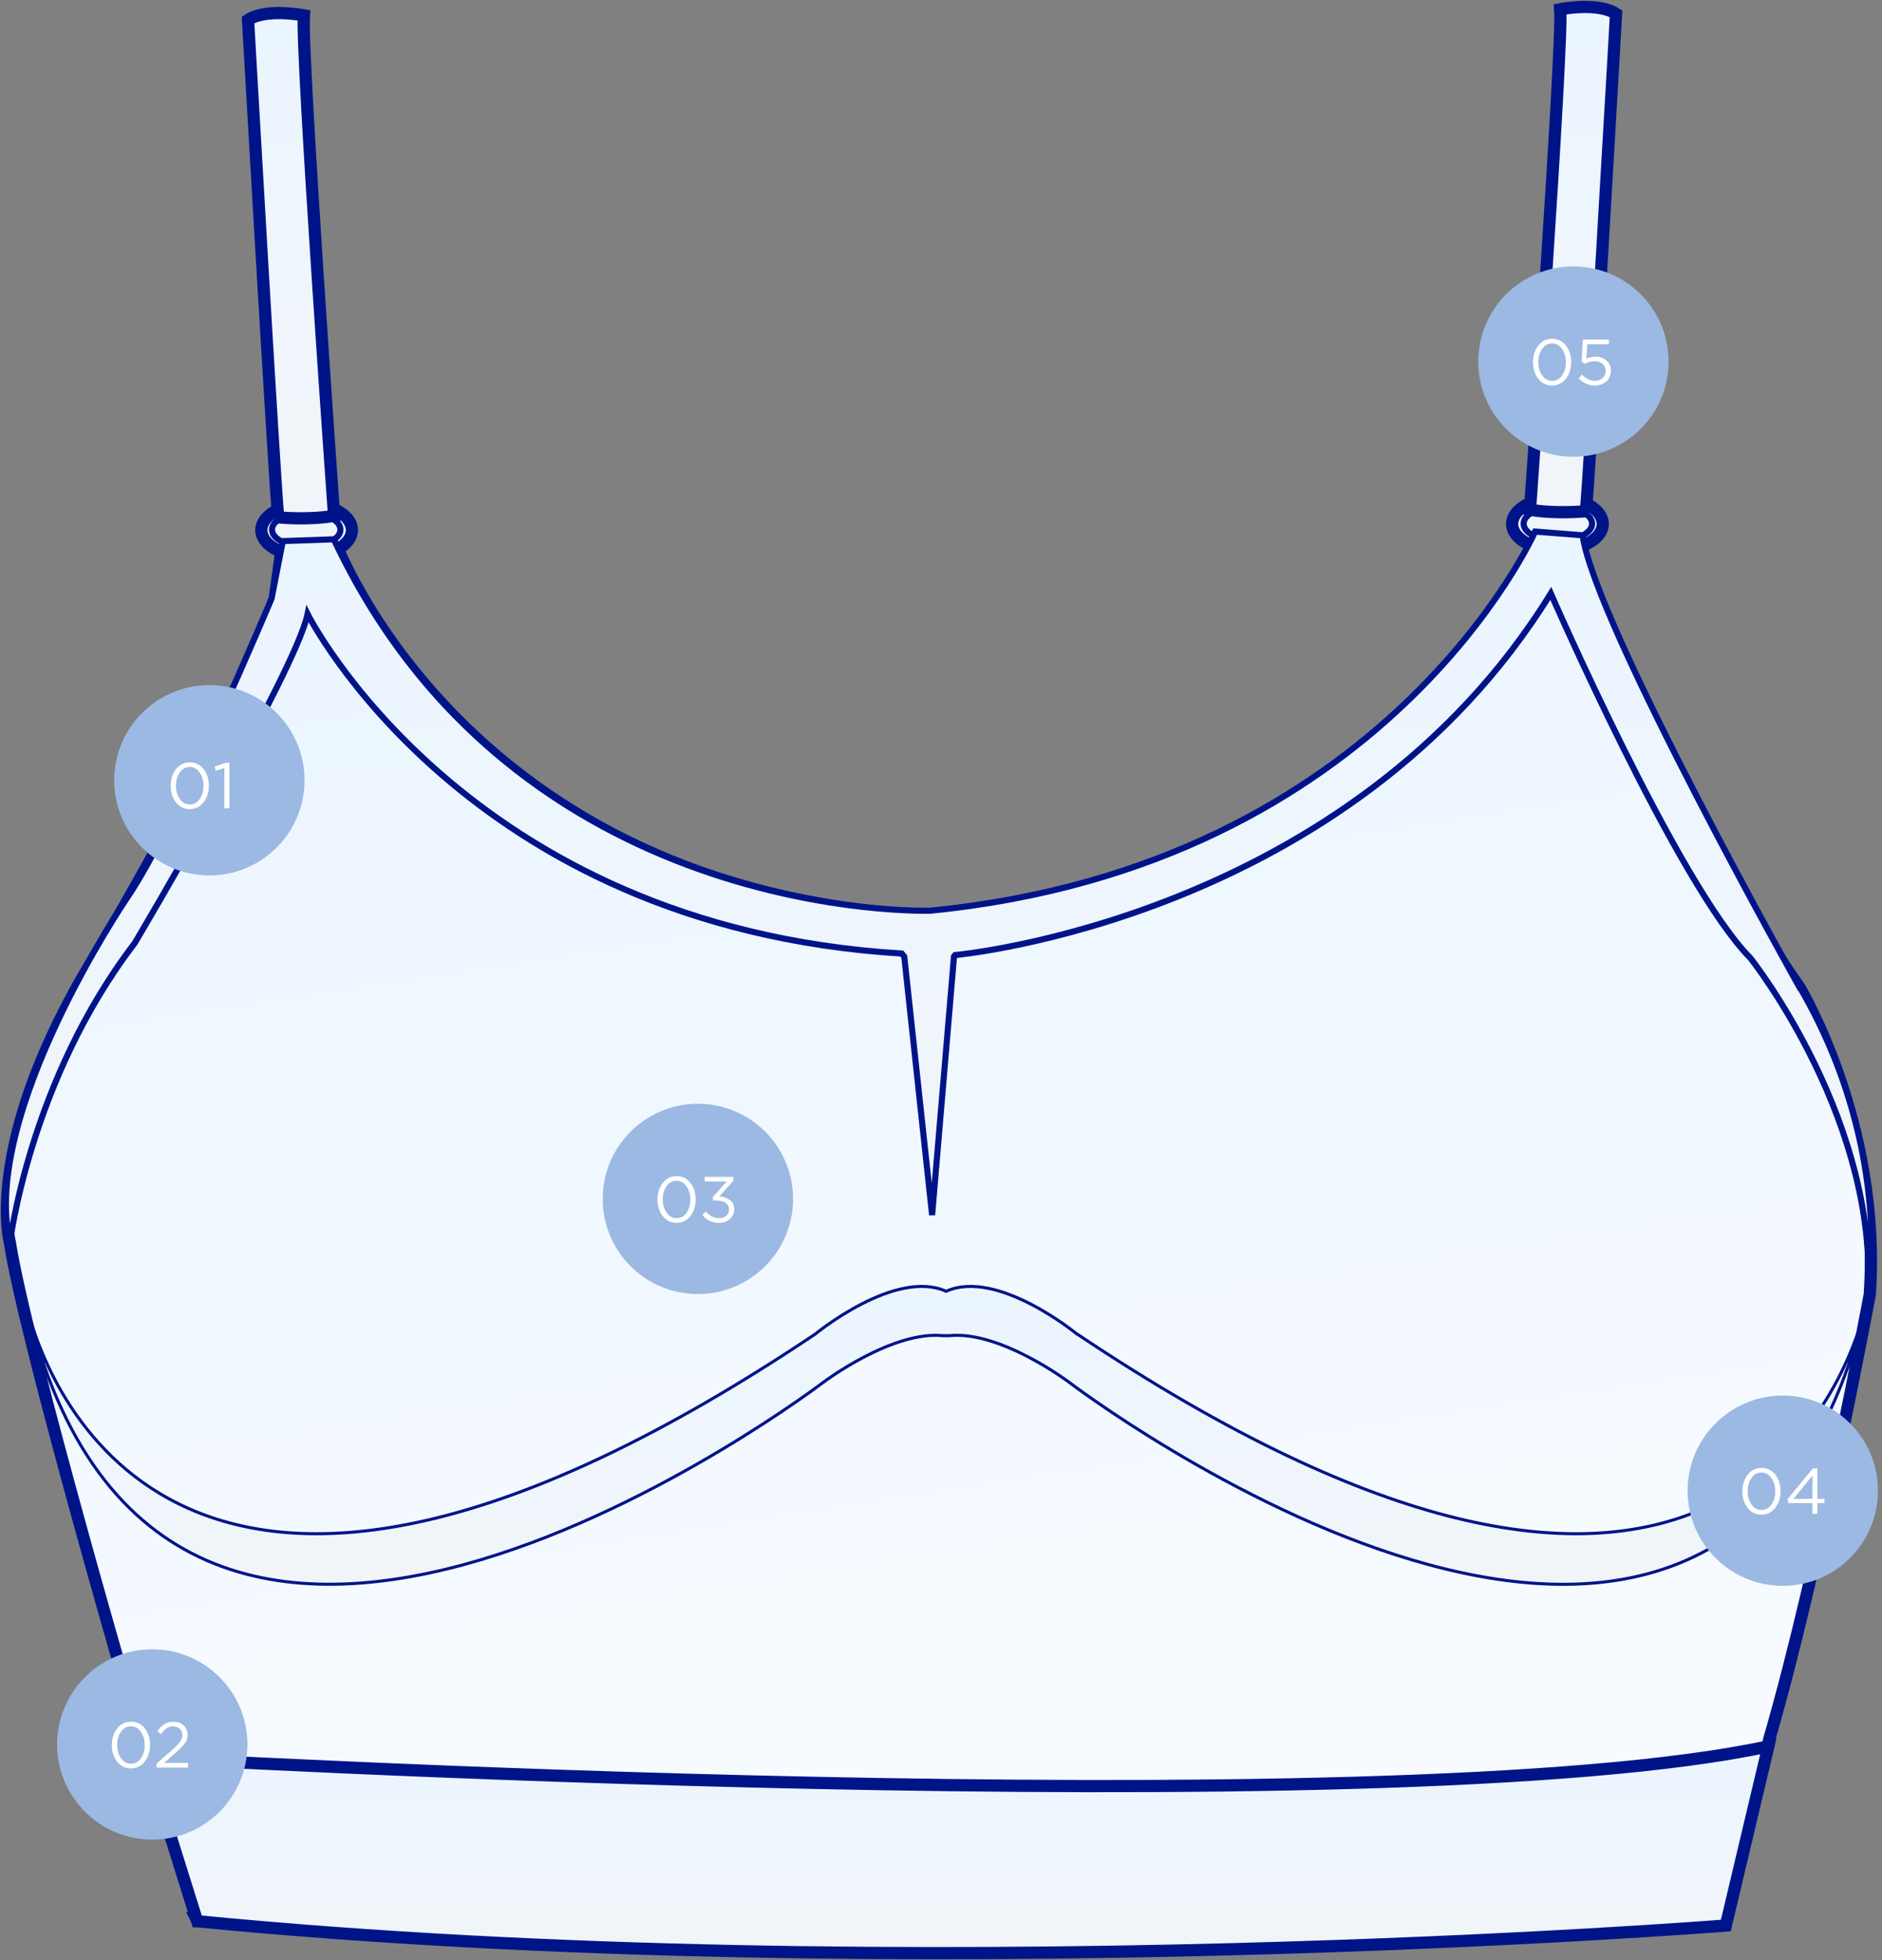<svg width="240" height="250" viewBox="0 0 240 250" fill="none" xmlns="http://www.w3.org/2000/svg">
<rect x="0" y="0" width="240" height="250" fill="#808080" stroke="none"/>
<g clip-path="url(#clip0_963_1121)">
<path d="M25.074 244.794L17.706 220.954C17.706 220.954 3.304 171.667 1.255 158.467C1.255 158.467 -1.979 146.45 10.655 124.444C10.655 124.444 28.573 95.115 35.04 76.339L35.923 69.881L42.673 68.998C42.673 68.998 59.124 113.874 118.443 116.803C118.443 116.803 173.909 114.209 196.526 68.451L201.262 68.398L203.312 75.439C203.312 75.439 217.695 109.462 229.446 125.891C229.446 125.891 239.942 143.273 238.44 165.102C238.44 165.102 232.096 199.513 225.629 221.801L220.045 245.553C220.045 245.553 113.46 251.8 25.056 244.759L25.074 244.794Z" fill="url(#paint0_linear_963_1121)" stroke="#001489" stroke-width="1.559" stroke-miterlimit="10"/>
<path d="M44.882 67.609C44.882 69.444 42.302 70.944 39.104 70.944C35.906 70.944 33.326 69.444 33.326 67.609C33.326 65.773 35.906 64.273 39.104 64.273C42.302 64.273 44.882 65.756 44.882 67.609Z" fill="url(#paint1_linear_963_1121)" stroke="#001489" stroke-width="1.559" stroke-miterlimit="10"/>
<path d="M43.416 67.551C43.416 68.751 41.472 69.722 39.051 69.722C36.63 69.722 34.687 68.751 34.687 67.551C34.687 66.351 36.63 65.381 39.051 65.381C41.472 65.381 43.416 66.351 43.416 67.551Z" fill="url(#paint2_linear_963_1121)" stroke="#001489" stroke-width="0.78" stroke-miterlimit="10"/>
<path d="M35.482 65.982C35.482 65.982 39.334 66.371 42.603 65.788C42.603 65.788 38.362 6.372 38.751 1.96C38.751 1.96 33.944 1.007 31.63 2.543C31.63 2.543 35.04 62.082 35.482 66V65.982Z" fill="url(#paint3_linear_963_1121)" stroke="#001489" stroke-width="1.559" stroke-miterlimit="10"/>
<path d="M192.833 66.827C192.833 68.663 195.413 70.163 198.611 70.163C201.81 70.163 204.389 68.663 204.389 66.827C204.389 64.992 201.81 63.492 198.611 63.492C195.413 63.492 192.833 64.975 192.833 66.827Z" fill="url(#paint4_linear_963_1121)" stroke="#001489" stroke-width="1.559" stroke-miterlimit="10"/>
<path d="M194.3 66.79C194.3 67.99 196.244 68.96 198.664 68.96C201.085 68.96 203.029 67.99 203.029 66.79C203.029 65.59 201.085 64.619 198.664 64.619C196.244 64.619 194.3 65.59 194.3 66.79Z" fill="url(#paint5_linear_963_1121)" stroke="#001489" stroke-width="0.78" stroke-miterlimit="10"/>
<path d="M202.234 65.203C202.234 65.203 198.382 65.591 195.113 65.009C195.113 65.009 199.354 5.593 198.965 1.181C198.965 1.181 203.771 0.228 206.086 1.763C206.086 1.763 202.676 61.303 202.234 65.221V65.203Z" fill="url(#paint6_linear_963_1121)" stroke="#001489" stroke-width="1.559" stroke-miterlimit="10"/>
<path d="M3.711 167.871C3.499 167.059 3.287 166.23 3.092 165.383C3.092 165.383 3.251 166.336 3.711 167.871Z" fill="url(#paint7_linear_963_1121)" stroke="#001489" stroke-width="0.39" stroke-miterlimit="10"/>
<path d="M137.332 170.148C137.332 170.148 127.171 161.766 120.651 164.695C114.131 161.766 103.97 170.148 103.97 170.148C25.268 222.894 6.997 179.166 3.728 167.872C22.105 239.535 105.013 176.289 105.013 176.289C105.013 176.289 113.777 169.672 120.298 170.36H121.04C127.56 169.672 136.324 176.289 136.324 176.289C136.324 176.289 219.232 239.552 237.609 167.872C234.34 179.166 216.069 222.894 137.367 170.148H137.332Z" fill="url(#paint8_linear_963_1121)" stroke="#001489" stroke-width="0.39" stroke-miterlimit="10"/>
<path d="M237.574 167.871C238.016 166.318 238.192 165.383 238.192 165.383C237.998 166.23 237.786 167.059 237.574 167.871Z" fill="url(#paint9_linear_963_1121)" stroke="#001489" stroke-width="0.39" stroke-miterlimit="10"/>
<path d="M25.145 245.042L18.607 224.166C18.607 224.166 176.524 233.236 225.505 222.736L220.081 245.589C220.081 245.589 115.686 253.865 25.162 245.042H25.145Z" fill="url(#paint10_linear_963_1121)" stroke="#001489" stroke-width="1.559" stroke-miterlimit="10"/>
<path d="M229.463 125.907C229.463 125.907 203.276 79.249 201.827 68.273L195.767 67.797C195.767 67.797 176.966 110.396 118.655 116.149C118.655 116.149 65.715 117.984 42.567 68.785L36.065 69.014L34.633 76.338C34.633 76.338 22.37 105.561 16.151 114.596C16.151 114.596 -2.562 142.195 1.272 158.448C1.272 158.448 3.781 137.801 17.175 120.296C17.175 120.296 37.726 85.655 39.228 78.314C39.228 78.314 59.212 118.231 114.997 121.619L115.315 122.007L118.867 154.971L121.658 121.99L121.8 121.813C121.8 121.813 172.124 117.296 197.763 75.685C197.763 75.685 213.984 112.866 223.208 122.184C223.208 122.184 240.171 143.448 238.104 166.618C238.104 166.618 241.992 147.295 229.499 125.89L229.463 125.907Z" fill="url(#paint11_linear_963_1121)" stroke="#001489" stroke-width="0.78" stroke-miterlimit="10"/>
<circle cx="200.647" cy="46.116" r="12.136" fill="#9BB9E2"/>
<path d="M199.687 48.304C199.237 48.881 198.649 49.169 197.925 49.169C197.2 49.169 196.612 48.884 196.162 48.312C195.717 47.736 195.495 47.028 195.495 46.187C195.495 45.358 195.72 44.655 196.17 44.079C196.626 43.497 197.216 43.206 197.941 43.206C198.666 43.206 199.251 43.494 199.695 44.07C200.14 44.642 200.363 45.347 200.363 46.187C200.363 47.017 200.138 47.722 199.687 48.304ZM196.664 47.876C196.994 48.343 197.419 48.576 197.941 48.576C198.463 48.576 198.883 48.346 199.201 47.884C199.525 47.417 199.687 46.852 199.687 46.187C199.687 45.534 199.523 44.974 199.193 44.507C198.869 44.035 198.446 43.799 197.925 43.799C197.403 43.799 196.98 44.032 196.656 44.499C196.332 44.96 196.17 45.523 196.17 46.187C196.17 46.841 196.335 47.404 196.664 47.876ZM203.368 49.169C202.605 49.169 201.918 48.864 201.309 48.255L201.737 47.785C202.281 48.312 202.827 48.576 203.376 48.576C203.788 48.576 204.123 48.455 204.381 48.214C204.639 47.972 204.768 47.662 204.768 47.283C204.768 46.926 204.634 46.635 204.365 46.41C204.101 46.185 203.758 46.072 203.335 46.072C202.94 46.072 202.536 46.182 202.124 46.401L201.688 46.113L201.852 43.304H205.172V43.906H202.421L202.297 45.751C202.687 45.581 203.066 45.495 203.434 45.495C204.01 45.495 204.485 45.657 204.859 45.981C205.238 46.3 205.427 46.731 205.427 47.275C205.427 47.835 205.235 48.291 204.851 48.642C204.466 48.993 203.972 49.169 203.368 49.169Z" fill="white"/>
<circle cx="227.347" cy="190.128" r="12.136" fill="#9BB9E2"/>
<path d="M226.387 192.316C225.936 192.893 225.349 193.181 224.624 193.181C223.899 193.181 223.312 192.895 222.861 192.324C222.416 191.748 222.194 191.039 222.194 190.199C222.194 189.37 222.419 188.667 222.869 188.09C223.325 187.508 223.916 187.217 224.64 187.217C225.365 187.217 225.95 187.506 226.395 188.082C226.84 188.653 227.062 189.359 227.062 190.199C227.062 191.028 226.837 191.734 226.387 192.316ZM223.364 191.888C223.693 192.354 224.119 192.588 224.64 192.588C225.162 192.588 225.582 192.357 225.901 191.896C226.225 191.429 226.387 190.864 226.387 190.199C226.387 189.546 226.222 188.985 225.892 188.519C225.568 188.046 225.146 187.81 224.624 187.81C224.102 187.81 223.679 188.044 223.355 188.51C223.031 188.972 222.869 189.535 222.869 190.199C222.869 190.853 223.034 191.415 223.364 191.888ZM231.13 193.082V191.715H228.09L227.926 191.245L231.188 187.275H231.756V191.171H232.654V191.715H231.756V193.082H231.13ZM228.708 191.171H231.13V188.197L228.708 191.171Z" fill="white"/>
<circle cx="19.418" cy="222.493" r="12.136" fill="#9BB9E2"/>
<path d="M18.458 224.681C18.008 225.258 17.42 225.546 16.695 225.546C15.97 225.546 15.383 225.261 14.932 224.689C14.488 224.113 14.265 223.404 14.265 222.564C14.265 221.735 14.49 221.032 14.941 220.456C15.396 219.874 15.987 219.582 16.712 219.582C17.436 219.582 18.021 219.871 18.466 220.447C18.911 221.018 19.133 221.724 19.133 222.564C19.133 223.393 18.908 224.099 18.458 224.681ZM15.435 224.253C15.764 224.72 16.19 224.953 16.712 224.953C17.233 224.953 17.653 224.722 17.972 224.261C18.296 223.794 18.458 223.229 18.458 222.564C18.458 221.911 18.293 221.351 17.963 220.884C17.64 220.412 17.217 220.176 16.695 220.176C16.173 220.176 15.751 220.409 15.427 220.876C15.102 221.337 14.941 221.9 14.941 222.564C14.941 223.218 15.105 223.781 15.435 224.253ZM19.957 225.447V224.945L22.05 223.1C22.5 222.704 22.813 222.375 22.989 222.111C23.165 221.848 23.252 221.573 23.252 221.288C23.252 220.958 23.14 220.692 22.915 220.489C22.689 220.285 22.415 220.184 22.091 220.184C21.778 220.184 21.501 220.263 21.259 220.423C21.023 220.582 20.784 220.832 20.542 221.172L20.065 220.826C20.345 220.409 20.641 220.101 20.954 219.904C21.267 219.701 21.663 219.599 22.14 219.599C22.657 219.599 23.082 219.755 23.417 220.068C23.758 220.376 23.928 220.769 23.928 221.246C23.928 221.642 23.821 221.993 23.607 222.301C23.392 222.608 23.014 223.004 22.47 223.487L20.93 224.854H23.985V225.447H19.957Z" fill="white"/>
<circle cx="88.997" cy="152.913" r="12.136" fill="#9BB9E2"/>
<path d="M88.037 155.101C87.587 155.678 86.999 155.966 86.274 155.966C85.549 155.966 84.962 155.68 84.511 155.109C84.067 154.533 83.844 153.824 83.844 152.984C83.844 152.155 84.069 151.452 84.52 150.876C84.975 150.293 85.566 150.002 86.291 150.002C87.016 150.002 87.6 150.291 88.045 150.867C88.49 151.438 88.712 152.144 88.712 152.984C88.712 153.813 88.487 154.519 88.037 155.101ZM85.014 154.673C85.343 155.14 85.769 155.373 86.291 155.373C86.812 155.373 87.232 155.142 87.551 154.681C87.875 154.214 88.037 153.649 88.037 152.984C88.037 152.331 87.872 151.771 87.543 151.304C87.219 150.832 86.796 150.595 86.274 150.595C85.752 150.595 85.33 150.829 85.006 151.296C84.682 151.757 84.52 152.32 84.52 152.984C84.52 153.638 84.684 154.201 85.014 154.673ZM91.703 155.966C90.797 155.966 90.08 155.623 89.553 154.936L90.023 154.516C90.489 155.087 91.052 155.373 91.711 155.373C92.068 155.373 92.367 155.269 92.609 155.06C92.851 154.851 92.972 154.577 92.972 154.236C92.972 153.885 92.823 153.613 92.527 153.421C92.23 153.223 91.84 153.124 91.357 153.124H90.986L90.855 152.737L92.675 150.686H89.858V150.101H93.54V150.579L91.728 152.589C92.277 152.633 92.73 152.792 93.087 153.067C93.449 153.336 93.63 153.723 93.63 154.228C93.63 154.733 93.444 155.151 93.07 155.48C92.702 155.804 92.247 155.966 91.703 155.966Z" fill="white"/>
<circle cx="26.699" cy="99.517" r="12.136" fill="#9BB9E2"/>
<path d="M25.957 102.33C25.507 102.906 24.919 103.195 24.194 103.195C23.469 103.195 22.882 102.909 22.432 102.338C21.987 101.761 21.764 101.053 21.764 100.213C21.764 99.383 21.989 98.681 22.44 98.104C22.896 97.522 23.486 97.231 24.211 97.231C24.936 97.231 25.52 97.519 25.965 98.096C26.41 98.667 26.633 99.373 26.633 100.213C26.633 101.042 26.407 101.748 25.957 102.33ZM22.934 101.901C23.264 102.368 23.689 102.601 24.211 102.601C24.732 102.601 25.152 102.371 25.471 101.91C25.795 101.443 25.957 100.877 25.957 100.213C25.957 99.559 25.792 98.999 25.463 98.532C25.139 98.06 24.716 97.824 24.194 97.824C23.673 97.824 23.25 98.057 22.926 98.524C22.602 98.985 22.44 99.548 22.44 100.213C22.44 100.866 22.605 101.429 22.934 101.901ZM28.616 103.096V97.964L27.529 98.302L27.372 97.775L28.781 97.289H29.259V103.096H28.616Z" fill="white"/>
</g>
<defs>
<linearGradient id="paint0_linear_963_1121" x1="101.994" y1="68.398" x2="143.609" y2="339.805" gradientUnits="userSpaceOnUse">
<stop stop-color="#EBF5FF"/>
<stop offset="1" stop-color="white"/>
</linearGradient>
<linearGradient id="paint1_linear_963_1121" x1="39.104" y1="64.273" x2="39.104" y2="70.944" gradientUnits="userSpaceOnUse">
<stop stop-color="#EBF5FF"/>
<stop offset="1" stop-color="#F1F5F9"/>
</linearGradient>
<linearGradient id="paint2_linear_963_1121" x1="39.051" y1="65.381" x2="39.051" y2="69.722" gradientUnits="userSpaceOnUse">
<stop stop-color="#EBF5FF"/>
<stop offset="1" stop-color="#F1F5F9"/>
</linearGradient>
<linearGradient id="paint3_linear_963_1121" x1="37.116" y1="1.668" x2="37.116" y2="66.109" gradientUnits="userSpaceOnUse">
<stop stop-color="#EBF5FF"/>
<stop offset="1" stop-color="#F1F5F9"/>
</linearGradient>
<linearGradient id="paint4_linear_963_1121" x1="198.611" y1="63.492" x2="198.611" y2="70.163" gradientUnits="userSpaceOnUse">
<stop stop-color="#EBF5FF"/>
<stop offset="1" stop-color="#F1F5F9"/>
</linearGradient>
<linearGradient id="paint5_linear_963_1121" x1="198.664" y1="64.619" x2="198.664" y2="68.96" gradientUnits="userSpaceOnUse">
<stop stop-color="#EBF5FF"/>
<stop offset="1" stop-color="#F1F5F9"/>
</linearGradient>
<linearGradient id="paint6_linear_963_1121" x1="200.599" y1="0.889" x2="200.599" y2="65.33" gradientUnits="userSpaceOnUse">
<stop stop-color="#EBF5FF"/>
<stop offset="1" stop-color="#F1F5F9"/>
</linearGradient>
<linearGradient id="paint7_linear_963_1121" x1="3.402" y1="165.383" x2="3.402" y2="167.871" gradientUnits="userSpaceOnUse">
<stop stop-color="#EBF5FF"/>
<stop offset="1" stop-color="#F1F5F9"/>
</linearGradient>
<linearGradient id="paint8_linear_963_1121" x1="120.669" y1="164.074" x2="120.669" y2="202.069" gradientUnits="userSpaceOnUse">
<stop stop-color="#EBF5FF"/>
<stop offset="1" stop-color="#F1F5F9"/>
</linearGradient>
<linearGradient id="paint9_linear_963_1121" x1="237.883" y1="165.383" x2="237.883" y2="167.871" gradientUnits="userSpaceOnUse">
<stop stop-color="#EBF5FF"/>
<stop offset="1" stop-color="#F1F5F9"/>
</linearGradient>
<linearGradient id="paint10_linear_963_1121" x1="122.056" y1="222.736" x2="122.056" y2="249.11" gradientUnits="userSpaceOnUse">
<stop stop-color="#EBF5FF"/>
<stop offset="1" stop-color="#F1F5F9"/>
</linearGradient>
<linearGradient id="paint11_linear_963_1121" x1="119.715" y1="67.797" x2="119.715" y2="166.618" gradientUnits="userSpaceOnUse">
<stop stop-color="#EBF5FF"/>
<stop offset="1" stop-color="#F1F5F9"/>
</linearGradient>
<clipPath id="clip0_963_1121">
<rect width="239.482" height="250" fill="white"/>
</clipPath>
</defs>
</svg>
